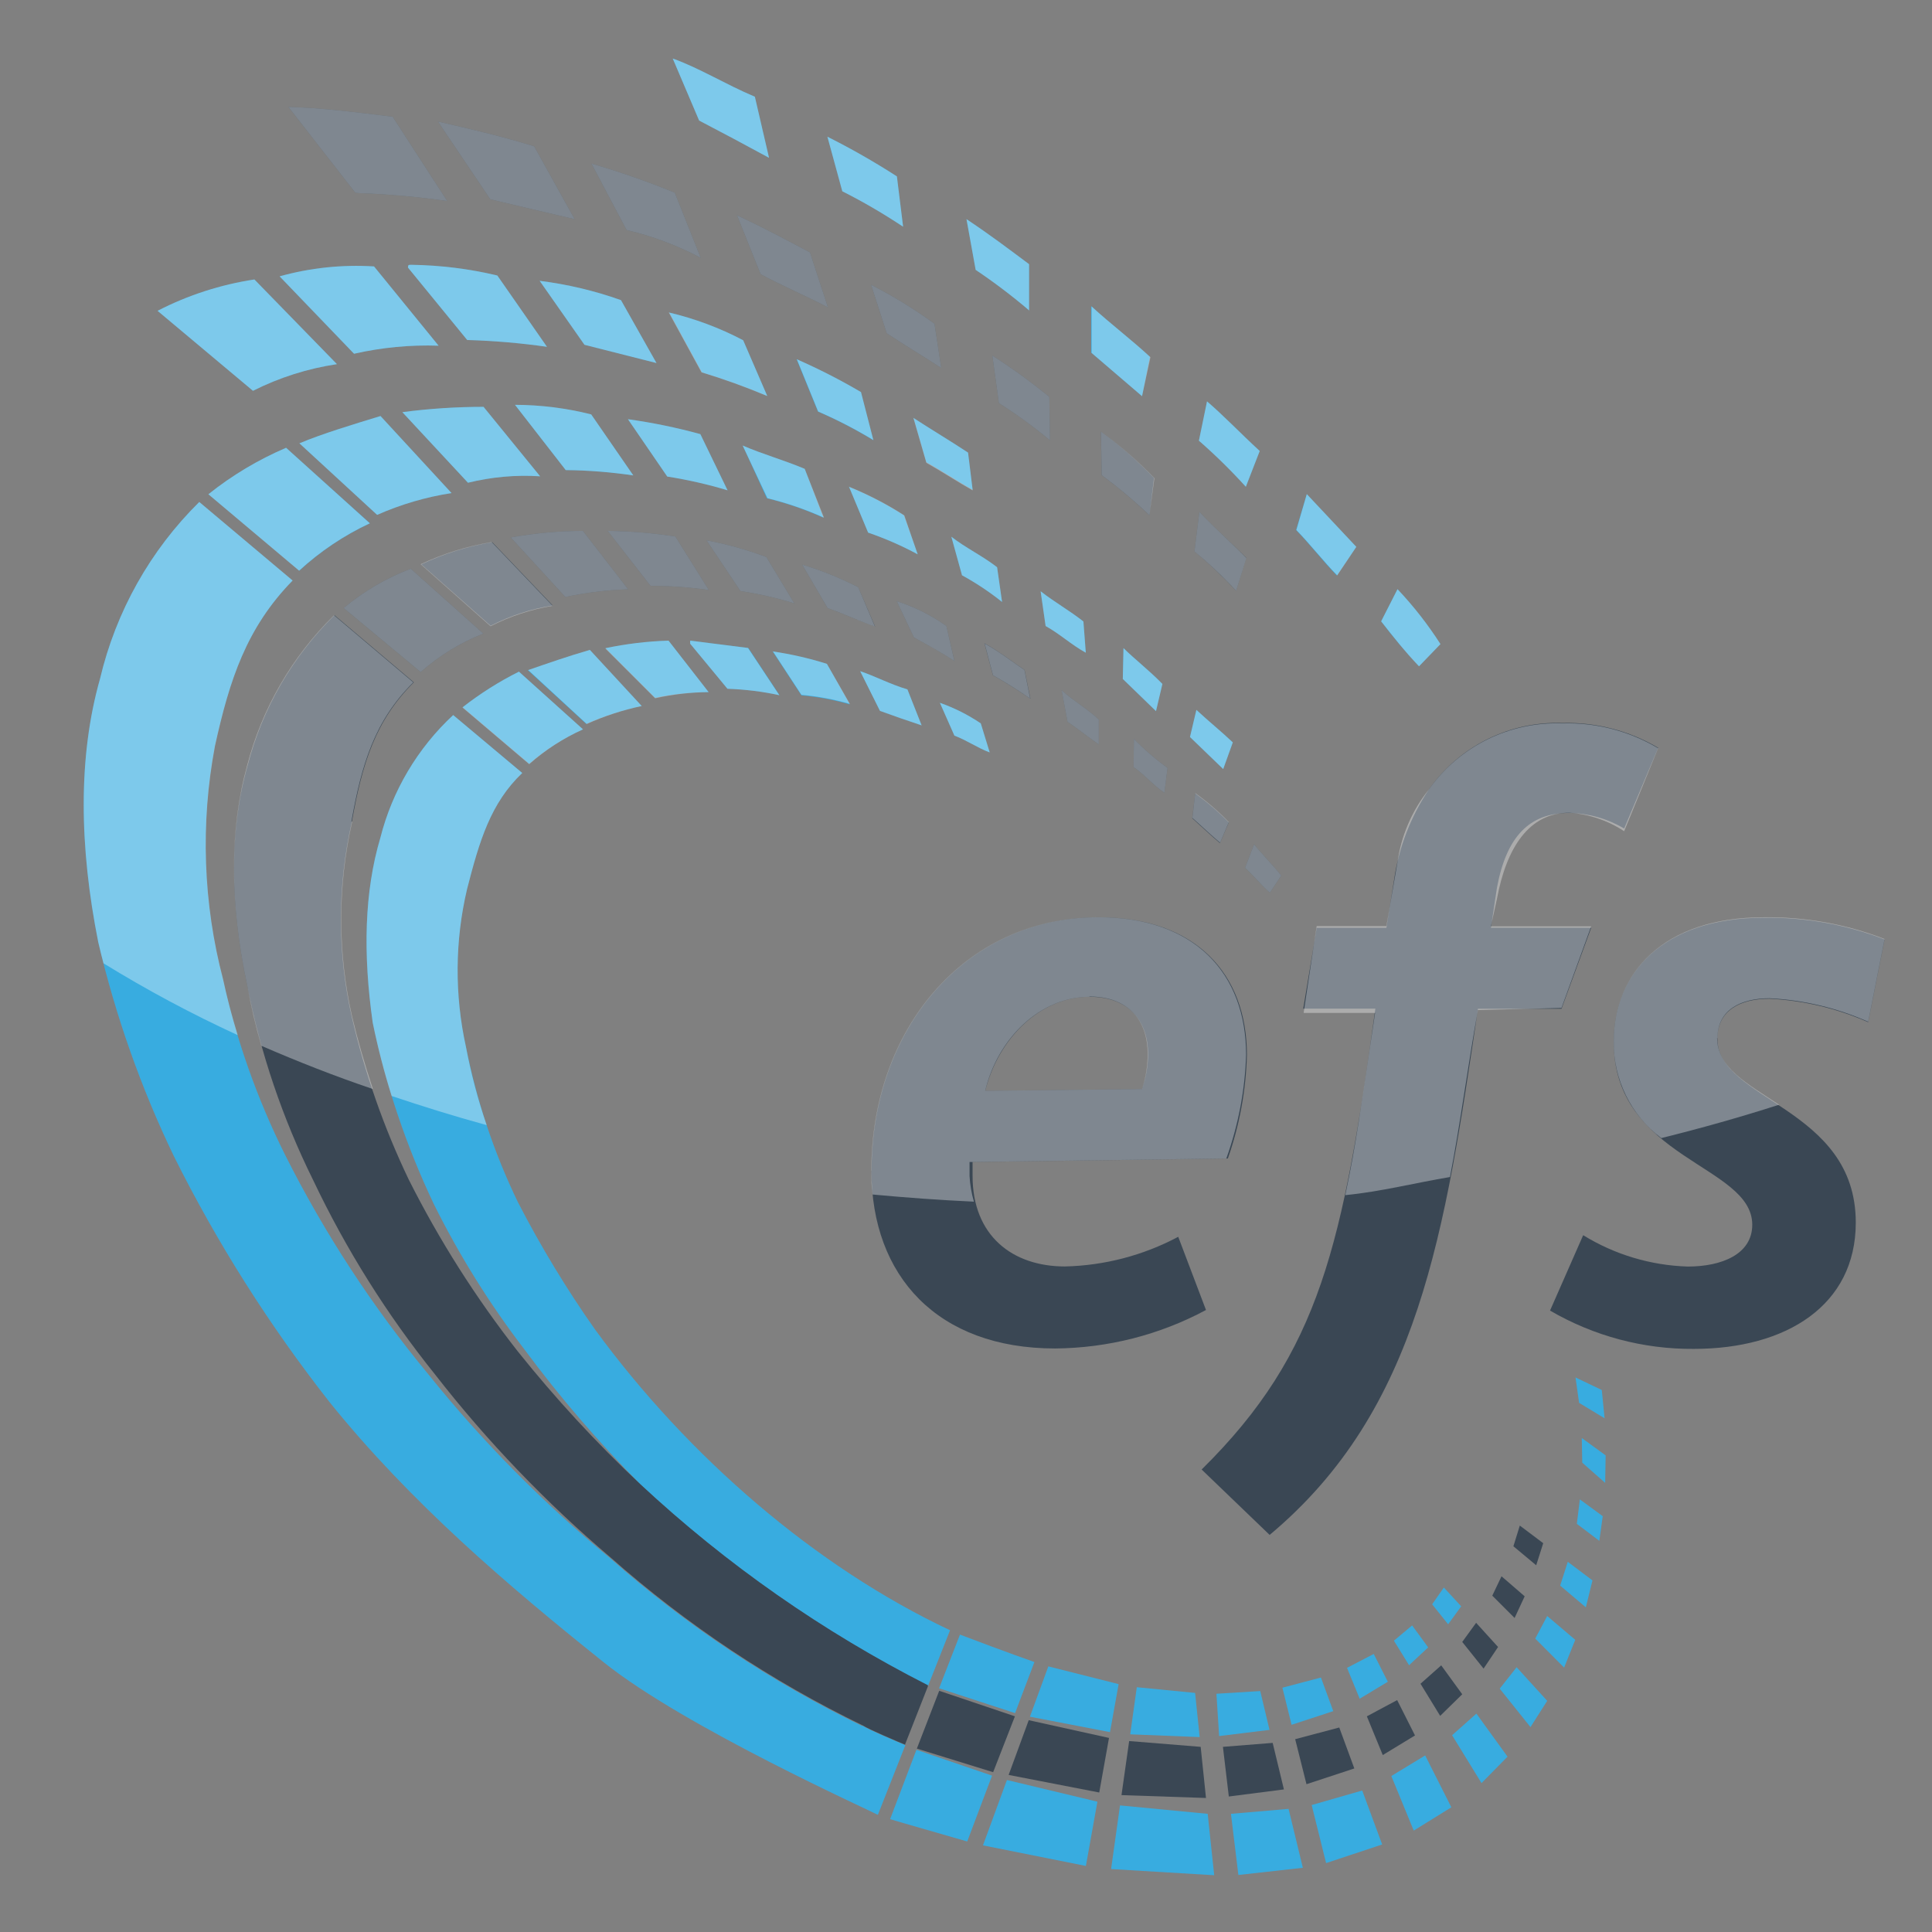 <?xml version="1.0" encoding="utf-8"?>
<!-- Generator: Adobe Illustrator 16.0.0, SVG Export Plug-In . SVG Version: 6.00 Build 0)  -->
<!DOCTYPE svg PUBLIC "-//W3C//DTD SVG 1.1//EN" "http://www.w3.org/Graphics/SVG/1.1/DTD/svg11.dtd">
<svg version="1.1" id="Large" xmlns="http://www.w3.org/2000/svg" xmlns:xlink="http://www.w3.org/1999/xlink" x="0px" y="0px"
	 width="60px" height="60px" viewBox="1809.01 226 60 60" enable-background="new 1809.01 226 60 60" xml:space="preserve">
<rect x="1809.01" y="226" width="60" height="60" fill="#808080" stroke="none"/>
<g>
	<path fill="#38ACE0" d="M1853.744,246.003c-0.39-0.609-0.836-1.18-1.334-1.706l-0.508,0.999c0.367,0.485,0.759,0.953,1.176,1.397
		L1853.744,246.003z"/>
	<path fill="#38ACE0" d="M1832.89,230.888l-0.437-1.884c-0.914-0.385-1.72-0.89-2.551-1.187l0.82,1.927
		c0.723,0.377,1.447,0.763,2.167,1.155"/>
	<path fill="#38ACE0" d="M1837.057,233.041l-0.193-1.563c-0.697-0.45-1.417-0.86-2.158-1.232l0.463,1.695
		C1835.82,232.268,1836.448,232.637,1837.057,233.041"/>
	<path fill="#38ACE0" d="M1840.969,235.649v-1.445c-0.62-0.463-1.235-0.928-1.944-1.398l0.285,1.575
		c0.58,0.39,1.139,0.813,1.671,1.268"/>
	<path fill="#38ACE0" d="M1851.131,242.984l-1.538-1.638l-0.332,1.114c0.427,0.439,0.842,0.974,1.267,1.414L1851.131,242.984z"/>
	<path fill="#38ACE0" d="M1847.703,241.111l0.429-1.105c-0.604-0.555-1.118-1.098-1.637-1.541l-0.252,1.221
		c0.514,0.449,1.001,0.928,1.46,1.434"/>
	<path fill="#38ACE0" d="M1844.477,238.304l0.246-1.222c-0.605-0.559-1.223-1.021-1.826-1.576v1.445L1844.477,238.304"/>
	<path fill="#38ACE0" d="M1829.791,235.703l1.017,1.86c0.688,0.209,1.366,0.454,2.029,0.733l-0.747-1.729
		c-0.73-0.385-1.509-0.675-2.312-0.864"/>
	<path fill="#38ACE0" d="M1837.375,238.958l0.404,1.398c0.451,0.25,0.988,0.605,1.437,0.855l-0.142-1.155
		c-0.535-0.354-1.155-0.724-1.699-1.079"/>
	<path fill="#38ACE0" d="M1825.769,234.721l1.392,1.987l2.237,0.567l-1.103-1.954
		C1827.479,235.03,1826.631,234.829,1825.769,234.721"/>
	<path fill="#38ACE0" d="M1822.631,236.736l-2.005-2.462c-0.988-0.062-1.979,0.043-2.933,0.308l2.312,2.404
		c0.864-0.196,1.749-0.281,2.632-0.25"/>
	<path fill="#38ACE0" d="M1821.786,234.224c-0.098,0-0.098,0-0.107,0.085l1.84,2.25c0.829,0.024,1.657,0.094,2.478,0.212
		l-1.542-2.215c-0.869-0.208-1.759-0.318-2.655-0.332"/>
	<path fill="#38ACE0" d="M1819.474,237.309l-2.563-2.63c-1.048,0.159-2.065,0.487-3.008,0.974l2.963,2.484
		C1817.687,237.724,1818.566,237.445,1819.474,237.309"/>
	<path fill="#38ACE0" d="M1833.75,237.159l0.662,1.623c0.593,0.256,1.168,0.555,1.722,0.89l-0.385-1.495
		c-0.643-0.378-1.307-0.717-1.991-1.018"/>
	<path fill="#38ACE0" d="M1815.484,241.351l2.82,2.373c0.651-0.6,1.392-1.097,2.196-1.472l-2.605-2.346
		c-0.865,0.37-1.679,0.855-2.414,1.444"/>
	<path fill="#38ACE0" d="M1823.543,240.992c0.732-0.18,1.487-0.249,2.241-0.2l-1.757-2.157c-0.844,0-1.687,0.055-2.522,0.165
		L1823.543,240.992z"/>
	<path fill="#38ACE0" d="M1832.826,241.474c0.604,0.147,1.19,0.349,1.757,0.604l-0.582-1.517c-0.645-0.273-1.294-0.45-1.927-0.724
		L1832.826,241.474z"/>
	<path fill="#38ACE0" d="M1827.37,238.87c-0.772-0.195-1.569-0.295-2.367-0.297l1.576,2.027c0.701,0.006,1.401,0.063,2.099,0.165
		L1827.37,238.87z"/>
	<path fill="#38ACE0" d="M1818.304,239.764l2.418,2.226c0.738-0.326,1.516-0.555,2.311-0.677l-2.206-2.393
		c-0.9,0.275-1.799,0.547-2.513,0.845"/>
	<path fill="#38ACE0" d="M1843.879,247.086l1.031,0.999l0.199-0.845c-0.426-0.436-0.861-0.77-1.209-1.113L1843.879,247.086z"/>
	<path fill="#38ACE0" d="M1838.555,242.669l0.331,1.197c0.437,0.24,0.854,0.517,1.244,0.829l-0.154-1.079
		C1839.537,243.273,1838.993,243.011,1838.555,242.669"/>
	<path fill="#38ACE0" d="M1841.483,245.442c0.45,0.249,0.797,0.582,1.248,0.828l-0.074-0.97c-0.439-0.345-0.889-0.594-1.329-0.938
		L1841.483,245.442z"/>
	<path fill="#38ACE0" d="M1835.376,241.116l0.594,1.425c0.53,0.183,1.048,0.408,1.54,0.675l-0.427-1.21
		c-0.544-0.35-1.12-0.647-1.719-0.89"/>
	<path fill="#38ACE0" d="M1847.296,249.055c-0.349-0.331-0.772-0.674-1.131-1.009l-0.199,0.843l1.032,0.995L1847.296,249.055z"/>
	<path fill="#38ACE0" d="M1829.732,240.8c0.635,0.1,1.261,0.242,1.873,0.427l-0.845-1.745c-0.738-0.203-1.488-0.357-2.249-0.463
		L1829.732,240.8z"/>
	<path fill="#38ACE0" d="M1835.783,279.6c-2.831-1.373-5.468-3.127-7.826-5.211c-2.072-1.704-3.964-3.616-5.643-5.707
		c-1.736-2.098-3.229-4.385-4.451-6.818c-0.862-1.729-1.51-3.557-1.927-5.443c-0.621-2.369-0.707-4.847-0.254-7.254
		c0.456-2.057,0.983-3.674,2.415-5.138l-2.899-2.439c-1.524,1.503-2.591,3.407-3.082,5.49c-0.687,2.419-0.646,5.219-0.055,8.182
		c0.541,2.295,1.327,4.524,2.351,6.649c1.346,2.701,2.967,5.258,4.831,7.631c2.501,3.106,5.52,5.687,8.526,8.09
		c2.514,2.014,8.326,4.623,8.504,4.73l0.854-2.166c-0.195-0.081-1.154-0.481-1.321-0.6"/>
	<path fill="#38ACE0" d="M1828.94,247.927l-1.611-1.742c-0.701,0.201-1.306,0.416-1.926,0.628l1.814,1.668
		c0.549-0.243,1.121-0.429,1.707-0.554"/>
	<path fill="#38ACE0" d="M1827.116,248.65l-1.99-1.792c-0.62,0.31-1.205,0.681-1.749,1.106l2.068,1.757
		C1825.947,249.283,1826.509,248.921,1827.116,248.65"/>
	<path fill="#38ACE0" d="M1835.404,247.88l-0.714-1.263c-0.548-0.173-1.11-0.302-1.684-0.386l0.893,1.363
		c0.509,0.045,1.013,0.14,1.505,0.282"/>
	<path fill="#38ACE0" d="M1837.632,248.527l-0.441-1.117c-0.554-0.166-1.004-0.413-1.468-0.566l0.615,1.233
		C1836.723,248.219,1837.171,248.374,1837.632,248.527"/>
	<path fill="#38ACE0" d="M1833.219,247.59l-0.971-1.467l-1.805-0.228v0.095l1.158,1.4c0.54,0.018,1.078,0.084,1.61,0.199"/>
	<path fill="#38ACE0" d="M1839.746,249.367l-0.277-0.902c-0.395-0.267-0.821-0.482-1.27-0.639l0.451,1.02
		C1839.036,248.989,1839.375,249.232,1839.746,249.367"/>
	<path fill="#38ACE0" d="M1831.017,247.495l-1.245-1.599c-0.658,0.02-1.314,0.099-1.957,0.234l1.541,1.542
		C1829.902,247.556,1830.458,247.496,1831.017,247.495"/>
	<path fill="#38ACE0" d="M1837.825,278.374l0.69-1.745c-4.183-1.969-8.139-5.393-11.021-9.334c-0.889-1.262-1.69-2.584-2.398-3.957
		c-0.742-1.533-1.283-3.153-1.614-4.823c-0.358-1.618-0.347-3.296,0.034-4.908c0.384-1.496,0.731-2.666,1.713-3.602l-2.145-1.799
		c-1.105,1.026-1.892,2.351-2.262,3.813c-0.497,1.671-0.543,3.59-0.236,5.747c0.407,1.947,1.046,3.838,1.899,5.633
		c0.79,1.59,1.732,3.1,2.813,4.511c1.103,1.487,2.312,2.894,3.617,4.207c2.67,2.486,5.672,4.585,8.927,6.237L1837.825,278.374z"/>
	<path fill="#3A4754" d="M1847.172,251.543c-0.321-0.33-0.672-0.632-1.043-0.902l-0.092,0.771c0.257,0.228,0.603,0.56,0.86,0.771
		L1847.172,251.543z"/>
	<path fill="#3A4754" d="M1847.676,252.953c0.261,0.229,0.509,0.547,0.771,0.771l0.354-0.532c-0.25-0.319-0.592-0.654-0.844-0.974
		L1847.676,252.953z"/>
	<path fill="#3A4754" d="M1836.548,236.35c0.533,0.355,1.155,0.725,1.694,1.079l-0.211-1.375c-0.625-0.455-1.281-0.859-1.969-1.21
		L1836.548,236.35z"/>
	<path fill="#3A4754" d="M1830.773,234.012l-0.808-2.03c-0.847-0.344-1.71-0.646-2.587-0.902l1.091,2.064
		c0.804,0.188,1.58,0.479,2.313,0.868"/>
	<path fill="#3A4754" d="M1826.871,232.833l-1.272-2.289c-1.02-0.316-1.957-0.532-2.989-0.77l1.627,2.416
		c0.844,0.204,1.774,0.415,2.617,0.616"/>
	<path fill="#3A4754" d="M1820.138,231.997c0.924,0.032,1.846,0.115,2.761,0.246l-1.695-2.618c-1.154-0.143-2.185-0.274-3.239-0.305
		l2.077,2.663L1820.138,231.997z"/>
	<path fill="#3A4754" d="M1832.633,234.517c0.724,0.385,1.362,0.651,2.089,1.028l-0.558-1.707c-0.725-0.384-1.449-0.77-2.267-1.155
		L1832.633,234.517z"/>
	<path fill="#3A4754" d="M1840.032,238.519c0.555,0.351,1.084,0.737,1.587,1.156l-0.021-1.349c-0.565-0.462-1.155-0.891-1.77-1.283
		L1840.032,238.519z"/>
	<path fill="#3A4754" d="M1847.399,244.348l0.319-1.021c-0.427-0.435-0.95-0.886-1.46-1.433l-0.153,1.232
		C1846.563,243.505,1846.994,243.914,1847.399,244.348"/>
	<path fill="#3A4754" d="M1843.2,239.405l0.023,1.352c0.52,0.385,1.016,0.799,1.483,1.245l0.142-1.156
		C1844.343,240.318,1843.791,239.836,1843.2,239.405"/>
	<path fill="#3A4754" d="M1844.214,249.825c0.354,0.238,0.604,0.559,0.958,0.794l0.097-0.771c-0.374-0.27-0.725-0.572-1.044-0.902
		L1844.214,249.825z"/>
	<path fill="#3A4754" d="M1841.009,247.695l-0.181-0.89c-0.356-0.238-0.796-0.581-1.246-0.828l0.264,0.995
		c0.449,0.25,0.805,0.484,1.155,0.724"/>
	<path fill="#3A4754" d="M1842.163,248.416c0.354,0.239,0.617,0.461,0.971,0.702v-0.771c-0.347-0.334-0.797-0.582-1.155-0.914
		L1842.163,248.416z"/>
	<path fill="#3A4754" d="M1824.02,245.677l-2.254-2.016c-0.756,0.289-1.462,0.702-2.083,1.222l2.391,1.988
		C1822.649,246.363,1823.307,245.958,1824.02,245.677"/>
	<path fill="#3A4754" d="M1828.524,244.309l-1.411-1.822c-0.751,0.002-1.5,0.071-2.241,0.204l1.695,1.849
		c0.644-0.137,1.298-0.218,1.957-0.239"/>
	<path fill="#3A4754" d="M1838.401,245.442c-0.47-0.336-0.99-0.596-1.541-0.771l0.532,1.125c0.453,0.246,0.901,0.497,1.259,0.732
		L1838.401,245.442z"/>
	<path fill="#3A4754" d="M1822.073,243.508l2.174,1.925c0.605-0.311,1.253-0.523,1.927-0.63l-1.877-1.965
		c-0.763,0.127-1.505,0.358-2.203,0.689"/>
	<path fill="#3A4754" d="M1833.689,244.756l-0.878-1.456c-0.604-0.227-1.225-0.4-1.86-0.521l1.054,1.577
		c0.57,0.086,1.135,0.215,1.685,0.385"/>
	<path fill="#3A4754" d="M1831.028,244.332l-1.045-1.671c-0.694-0.107-1.396-0.166-2.1-0.174l1.33,1.707
		c0.607,0,1.213,0.043,1.814,0.13"/>
	<path fill="#3A4754" d="M1835.662,244.235c-0.559-0.285-1.142-0.521-1.74-0.701l0.792,1.353c0.462,0.154,1.006,0.417,1.473,0.57
		L1835.662,244.235z"/>
	<path fill="#3A4754" d="M1837.108,280.2l0.718-1.826v-0.038c-3.25-1.652-6.256-3.751-8.924-6.237
		c-1.371-1.287-2.644-2.67-3.818-4.138c-1.3-1.661-2.435-3.447-3.382-5.332c-0.771-1.61-1.362-3.3-1.765-5.038
		c-0.454-2-0.454-4.073,0-6.072c0.319-1.788,0.721-3.135,1.925-4.329l-2.464-2.084c-1.304,1.281-2.237,2.892-2.696,4.66
		c-0.563,1.965-0.563,4.276-0.013,6.843c0.409,2.093,1.097,4.122,2.042,6.032c1.023,2.155,2.293,4.181,3.787,6.04
		c1.618,2.079,3.447,3.984,5.456,5.69c2.358,2.085,4.991,3.839,7.826,5.212c0.182,0.119,1.124,0.521,1.323,0.601"/>
	<path fill="#38ACE0" d="M1841.135,277.616c0,0-0.866-0.301-2.312-0.852l-0.649,1.667l2.36,0.771L1841.135,277.616z"/>
	<polygon fill="#38ACE0" points="1841.567,277.751 1840.995,279.314 1843.482,279.793 1843.75,278.302 	"/>
	<polygon fill="#38ACE0" points="1844.314,278.398 1844.11,279.861 1846.267,279.947 1846.125,278.575 	"/>
	<polygon fill="#38ACE0" points="1848.148,278.517 1846.787,278.601 1846.871,279.915 1848.436,279.723 	"/>
	<polygon fill="#38ACE0" points="1850.416,279.141 1850.033,278.097 1848.836,278.413 1849.121,279.565 	"/>
	<polygon fill="#38ACE0" points="1851.236,278.755 1852.11,278.228 1851.673,277.365 1850.843,277.797 	"/>
	<polygon fill="#38ACE0" points="1852.299,276.953 1852.77,277.715 1853.363,277.161 1852.865,276.479 	"/>
	<polygon fill="#38ACE0" points="1853.983,276.444 1854.389,275.886 1853.85,275.301 1853.487,275.824 	"/>
	<polygon fill="#3A4754" points="1837.484,280.304 1839.853,281.037 1840.529,279.302 1838.178,278.509 	"/>
	<polygon fill="#3A4754" points="1840.334,281.122 1843.148,281.668 1843.451,279.973 1840.958,279.422 	"/>
	<polygon fill="#3A4754" points="1843.839,281.749 1846.463,281.838 1846.298,280.25 1844.077,280.07 	"/>
	<polygon fill="#3A4754" points="1848.534,280.127 1846.989,280.25 1847.172,281.792 1848.883,281.572 	"/>
	<polygon fill="#3A4754" points="1850.602,279.649 1849.233,280.012 1849.584,281.41 1851.07,280.921 	"/>
	<polygon fill="#3A4754" points="1852.4,278.798 1851.459,279.302 1851.953,280.505 1852.954,279.896 	"/>
	<polygon fill="#3A4754" points="1854.421,278.617 1853.768,277.719 1853.125,278.29 1853.736,279.288 	"/>
	<polygon fill="#3A4754" points="1855.534,277.149 1854.852,276.398 1854.421,276.992 1855.084,277.82 	"/>
	<polygon fill="#3A4754" points="1856.36,275.575 1855.641,274.953 1855.354,275.555 1856.047,276.248 	"/>
	<polygon fill="#3A4754" points="1856.936,273.925 1856.209,273.378 1856.01,274.021 1856.718,274.611 	"/>
	<path fill="#38ACE0" d="M1837.47,280.342l-0.817,2.154c0,0,0.356,0.108,2.395,0.693l0.771-2.045L1837.47,280.342z"/>
	<polygon fill="#38ACE0" points="1839.537,283.31 1842.733,283.949 1843.091,281.953 1840.281,281.28 	"/>
	<polygon fill="#38ACE0" points="1843.793,282.069 1843.516,284.045 1846.718,284.237 1846.516,282.33 	"/>
	<polygon fill="#38ACE0" points="1847.238,282.33 1847.469,284.229 1849.471,284.006 1849.028,282.176 	"/>
	<polygon fill="#38ACE0" points="1849.745,282.057 1850.193,283.86 1851.934,283.282 1851.315,281.606 	"/>
	<polygon fill="#38ACE0" points="1852.219,281.156 1852.915,282.851 1854.083,282.127 1853.27,280.517 	"/>
	<polygon fill="#38ACE0" points="1854.106,279.889 1855.02,281.376 1855.828,280.555 1854.861,279.218 	"/>
	<polygon fill="#38ACE0" points="1855.585,278.443 1856.54,279.637 1857.06,278.821 1856.11,277.778 	"/>
	<polygon fill="#38ACE0" points="1856.688,276.888 1857.585,277.789 1857.931,276.926 1857.06,276.187 	"/>
	<polygon fill="#38ACE0" points="1857.462,275.242 1858.26,275.917 1858.466,275.081 1857.699,274.503 	"/>
	<polygon fill="#38ACE0" points="1857.98,273.324 1858.678,273.852 1858.785,273.086 1858.074,272.565 	"/>
	<polygon fill="#38ACE0" points="1858.134,270.659 1858.148,271.425 1858.86,272.052 1858.875,271.198 	"/>
	<polygon fill="#38ACE0" points="1858.842,270.046 1858.755,269.168 1857.939,268.778 1858.05,269.567 	"/>
	<path fill="#3A4754" d="M1836.078,262.357c0-4.353,2.864-7.871,7.056-7.871c3.006,0,4.6,1.758,4.6,4.276
		c-0.028,1.096-0.229,2.182-0.592,3.216l-7.928,0.109v0.432c0,1.864,1.244,2.812,2.87,2.812c1.225-0.028,2.432-0.343,3.517-0.921
		l0.862,2.273c-1.439,0.773-3.049,1.182-4.685,1.195c-3.652,0-5.705-2.246-5.705-5.521 M1844.477,259.821
		c0.122-0.347,0.184-0.712,0.188-1.082c0-1.002-0.571-1.783-1.816-1.783c-1.539,0-2.838,1.297-3.241,2.92L1844.477,259.821z"/>
	<path fill="#3A4754" d="M1846.328,271.637c3.705-3.652,4.384-7.008,5.395-14.312h-2.24l0.418-2.511h2.165l0.242-1.514
		c0.147-1,0.52-1.952,1.082-2.79c0.944-1.341,2.502-2.115,4.142-2.057c1.043-0.029,2.075,0.238,2.974,0.77l-1.056,2.508
		c-0.516-0.306-1.103-0.473-1.703-0.485c-1.245,0-1.948,0.732-2.246,2.311l-0.189,1.256h3.114l-0.922,2.515h-2.595
		c-1.028,6.935-1.814,12.446-6.469,16.34L1846.328,271.637z"/>
	<path fill="#3A4754" d="M1858.177,264.36c0.979,0.604,2.1,0.939,3.249,0.974c1.056,0,2.002-0.384,2.002-1.298
		c0-1.868-4.303-2.03-4.303-5.682c0-2.11,1.514-3.852,4.653-3.852c1.286-0.019,2.563,0.21,3.759,0.674l-0.51,2.569
		c-0.968-0.428-2.003-0.674-3.061-0.729c-0.893,0-1.621,0.351-1.621,1.245c0,1.926,4.298,2.107,4.298,5.708
		c0,2.57-2.158,3.922-5.03,3.922c-1.567,0.012-3.109-0.399-4.465-1.19L1858.177,264.36z"/>
	<g opacity="0.35">
		<g>
			<defs>
				<rect id="SVGID_9_" x="1802.551" y="220.914" width="81.198" height="42.501"/>
			</defs>
			<clipPath id="SVGID_2_">
				<use xlink:href="#SVGID_9_"  overflow="visible"/>
			</clipPath>
			<g clip-path="url(#SVGID_2_)">
				<path fill="#FFFFFF" d="M1851.903,245.296c0.334,0.423,0.751,0.958,1.176,1.397l0.666-0.69c-0.39-0.609-0.836-1.18-1.334-1.706
					L1851.903,245.296z"/>
				<path fill="#FFFFFF" d="M1832.89,230.888l-0.437-1.884c-0.914-0.385-1.72-0.89-2.551-1.187l0.82,1.927
					c0.723,0.377,1.447,0.763,2.167,1.155"/>
				<path fill="#FFFFFF" d="M1837.057,233.041l-0.193-1.563c-0.697-0.45-1.417-0.86-2.158-1.232l0.463,1.695
					C1835.82,232.268,1836.448,232.637,1837.057,233.041"/>
				<path fill="#FFFFFF" d="M1840.969,235.649v-1.445c-0.62-0.463-1.235-0.928-1.944-1.398l0.285,1.575
					c0.58,0.39,1.139,0.813,1.671,1.268"/>
				<path fill="#FFFFFF" d="M1849.271,242.46c0.428,0.439,0.842,0.974,1.269,1.409l0.592-0.886l-1.538-1.638L1849.271,242.46z"/>
				<path fill="#FFFFFF" d="M1847.703,241.111l0.429-1.105c-0.604-0.555-1.118-1.098-1.637-1.541l-0.252,1.221
					c0.514,0.449,1.001,0.928,1.46,1.434"/>
				<path fill="#FFFFFF" d="M1844.739,237.094c-0.605-0.559-1.223-1.021-1.827-1.576v1.444l1.565,1.342L1844.739,237.094z"/>
				<path fill="#FFFFFF" d="M1832.837,238.296l-0.747-1.729c-0.73-0.385-1.509-0.675-2.312-0.864l1.016,1.86
					c0.69,0.209,1.369,0.454,2.032,0.733"/>
				<path fill="#FFFFFF" d="M1839.216,241.211l-0.142-1.155c-0.535-0.354-1.155-0.724-1.699-1.079l0.404,1.398
					c0.451,0.251,0.988,0.604,1.437,0.855"/>
				<path fill="#FFFFFF" d="M1825.769,234.721l1.392,1.987l2.237,0.567l-1.103-1.954
					C1827.479,235.03,1826.631,234.829,1825.769,234.721"/>
				<path fill="#FFFFFF" d="M1822.631,236.736l-2.005-2.462c-0.988-0.062-1.979,0.043-2.933,0.308l2.312,2.404
					c0.864-0.196,1.749-0.281,2.632-0.25"/>
				<path fill="#FFFFFF" d="M1821.786,234.224c-0.098,0-0.098,0-0.107,0.085l1.84,2.25c0.829,0.024,1.657,0.094,2.478,0.212
					l-1.542-2.215c-0.869-0.208-1.759-0.318-2.655-0.332"/>
				<path fill="#FFFFFF" d="M1819.474,237.309l-2.563-2.63c-1.048,0.159-2.065,0.487-3.008,0.974l2.963,2.484
					C1817.687,237.724,1818.566,237.445,1819.474,237.309"/>
				<path fill="#FFFFFF" d="M1836.134,239.671l-0.385-1.495c-0.643-0.378-1.307-0.717-1.991-1.018l0.662,1.623
					c0.594,0.256,1.169,0.555,1.721,0.89"/>
				<path fill="#FFFFFF" d="M1817.895,239.906c-0.865,0.37-1.679,0.855-2.414,1.444l2.817,2.373c0.653-0.6,1.394-1.097,2.196-1.472
					L1817.895,239.906z"/>
				<path fill="#FFFFFF" d="M1823.543,240.992c0.732-0.18,1.487-0.249,2.241-0.2l-1.757-2.157c-0.844,0-1.687,0.055-2.522,0.165
					L1823.543,240.992z"/>
				<path fill="#FFFFFF" d="M1834.001,240.56c-0.645-0.273-1.294-0.45-1.927-0.724l0.771,1.637c0.603,0.147,1.19,0.349,1.755,0.604
					L1834.001,240.56z"/>
				<path fill="#FFFFFF" d="M1825.003,238.572l1.576,2.027c0.701,0.006,1.401,0.063,2.099,0.165l-1.308-1.895
					C1826.598,238.674,1825.801,238.574,1825.003,238.572"/>
				<path fill="#FFFFFF" d="M1818.304,239.764l2.418,2.226c0.738-0.326,1.516-0.555,2.311-0.677l-2.206-2.393
					c-0.9,0.275-1.799,0.547-2.513,0.845"/>
				<path fill="#FFFFFF" d="M1845.11,247.24c-0.426-0.436-0.866-0.77-1.209-1.113l-0.021,0.959l1.031,0.999L1845.11,247.24z"/>
				<path fill="#FFFFFF" d="M1840.13,244.694l-0.154-1.079c-0.438-0.342-0.982-0.604-1.421-0.946l0.331,1.197
					C1839.323,244.105,1839.74,244.383,1840.13,244.694"/>
				<path fill="#FFFFFF" d="M1842.656,245.3c-0.439-0.345-0.889-0.594-1.329-0.938l0.155,1.08c0.45,0.249,0.797,0.582,1.248,0.828
					L1842.656,245.3z"/>
				<path fill="#FFFFFF" d="M1837.094,242.005c-0.544-0.35-1.119-0.647-1.718-0.89l0.594,1.425c0.53,0.183,1.048,0.408,1.54,0.675
					L1837.094,242.005z"/>
				<path fill="#FFFFFF" d="M1845.966,248.889l1.032,0.995l0.298-0.829c-0.349-0.331-0.772-0.674-1.131-1.009L1845.966,248.889z"/>
				<path fill="#FFFFFF" d="M1829.732,240.8c0.635,0.1,1.261,0.242,1.873,0.427l-0.845-1.745c-0.738-0.203-1.488-0.357-2.249-0.463
					L1829.732,240.8z"/>
				<path fill="#FFFFFF" d="M1825.42,246.813l1.813,1.672c0.547-0.246,1.12-0.434,1.707-0.558l-1.611-1.745
					c-0.701,0.204-1.306,0.416-1.926,0.631"/>
				<path fill="#FFFFFF" d="M1823.377,247.977l2.068,1.756c0.498-0.442,1.063-0.807,1.671-1.082l-1.99-1.792
					c-0.62,0.31-1.205,0.68-1.749,1.106"/>
				<path fill="#FFFFFF" d="M1833.006,246.216l0.893,1.362c0.509,0.046,1.013,0.14,1.505,0.282l-0.714-1.244
					c-0.548-0.173-1.11-0.302-1.684-0.386"/>
				<path fill="#FFFFFF" d="M1835.723,246.844l0.615,1.233c0.385,0.142,0.833,0.297,1.294,0.45l-0.441-1.117
					C1836.637,247.244,1836.187,246.998,1835.723,246.844"/>
				<path fill="#FFFFFF" d="M1830.444,245.896v0.095l1.158,1.4c0.54,0.018,1.078,0.084,1.61,0.199l-0.973-1.467l-1.801-0.228"/>
				<path fill="#FFFFFF" d="M1838.199,247.826l0.451,1.02c0.386,0.143,0.725,0.386,1.096,0.521l-0.277-0.902
					c-0.396-0.267-0.824-0.482-1.273-0.639"/>
				<path fill="#FFFFFF" d="M1827.815,246.146l1.541,1.54c0.546-0.122,1.103-0.186,1.661-0.192l-1.245-1.599
					c-0.658,0.02-1.314,0.099-1.957,0.234"/>
				<path fill="#FFFFFF" d="M1846.04,251.401c0.258,0.227,0.604,0.558,0.861,0.77l0.272-0.639c-0.319-0.331-0.668-0.632-1.043-0.902
					L1846.04,251.401z"/>
				<path fill="#FFFFFF" d="M1847.676,252.953c0.261,0.229,0.509,0.547,0.771,0.771l0.354-0.532
					c-0.25-0.319-0.592-0.654-0.844-0.974L1847.676,252.953z"/>
				<path fill="#FFFFFF" d="M1836.548,236.35c0.533,0.355,1.155,0.725,1.694,1.079l-0.211-1.375
					c-0.625-0.455-1.281-0.859-1.969-1.21L1836.548,236.35z"/>
				<path fill="#FFFFFF" d="M1830.773,234.012l-0.808-2.03c-0.847-0.344-1.71-0.646-2.587-0.902l1.091,2.064
					c0.804,0.188,1.58,0.479,2.313,0.868"/>
				<path fill="#FFFFFF" d="M1826.871,232.833l-1.272-2.289c-1.02-0.316-1.957-0.532-2.989-0.77l1.627,2.416
					c0.844,0.204,1.774,0.415,2.617,0.616"/>
				<path fill="#FFFFFF" d="M1820.138,231.997c0.924,0.032,1.846,0.115,2.761,0.246l-1.695-2.618
					c-1.154-0.143-2.185-0.274-3.239-0.305l2.077,2.663L1820.138,231.997z"/>
				<path fill="#FFFFFF" d="M1832.633,234.517c0.724,0.385,1.362,0.651,2.089,1.028l-0.558-1.707
					c-0.725-0.384-1.449-0.77-2.267-1.155L1832.633,234.517z"/>
				<path fill="#FFFFFF" d="M1840.032,238.519c0.555,0.351,1.084,0.737,1.587,1.156l-0.021-1.349
					c-0.565-0.462-1.155-0.891-1.77-1.283L1840.032,238.519z"/>
				<path fill="#FFFFFF" d="M1846.258,241.894l-0.153,1.232c0.458,0.378,0.892,0.787,1.294,1.222l0.319-1.017
					C1847.291,242.892,1846.768,242.44,1846.258,241.894"/>
				<path fill="#FFFFFF" d="M1844.861,240.849c-0.509-0.53-1.064-1.012-1.66-1.444l0.023,1.352c0.52,0.385,1.016,0.799,1.483,1.245
					L1844.861,240.849z"/>
				<path fill="#FFFFFF" d="M1844.214,249.825c0.354,0.238,0.604,0.559,0.958,0.794l0.097-0.771
					c-0.374-0.27-0.725-0.572-1.044-0.902L1844.214,249.825z"/>
				<path fill="#FFFFFF" d="M1839.586,245.977l0.263,0.995c0.451,0.25,0.804,0.484,1.155,0.724l-0.179-0.89
					c-0.355-0.238-0.795-0.581-1.248-0.828"/>
				<path fill="#FFFFFF" d="M1842.163,248.416c0.354,0.239,0.617,0.461,0.971,0.702v-0.771c-0.347-0.334-0.797-0.582-1.155-0.914
					L1842.163,248.416z"/>
				<path fill="#FFFFFF" d="M1821.766,243.661c-0.756,0.289-1.462,0.702-2.083,1.222l2.391,1.988
					c0.575-0.508,1.233-0.913,1.946-1.194L1821.766,243.661z"/>
				<path fill="#FFFFFF" d="M1828.524,244.309l-1.411-1.822c-0.751,0.002-1.5,0.071-2.241,0.204l1.695,1.849
					c0.644-0.137,1.298-0.218,1.957-0.239"/>
				<path fill="#FFFFFF" d="M1838.651,246.532l-0.25-1.09c-0.47-0.336-0.99-0.596-1.541-0.771l0.532,1.125
					c0.451,0.246,0.901,0.497,1.259,0.732"/>
				<path fill="#FFFFFF" d="M1826.154,244.797l-1.874-1.963c-0.764,0.127-1.505,0.358-2.206,0.688l2.171,1.927
					c0.606-0.31,1.254-0.523,1.926-0.633"/>
				<path fill="#FFFFFF" d="M1833.689,244.756l-0.878-1.456c-0.604-0.227-1.225-0.4-1.86-0.521l1.054,1.577
					c0.57,0.086,1.135,0.215,1.685,0.385"/>
				<path fill="#FFFFFF" d="M1831.028,244.332l-1.045-1.671c-0.694-0.107-1.396-0.166-2.1-0.174l1.33,1.707
					c0.607,0,1.213,0.043,1.814,0.13"/>
				<path fill="#FFFFFF" d="M1836.182,245.457l-0.52-1.222c-0.559-0.285-1.142-0.521-1.74-0.701l0.792,1.353
					C1835.176,245.041,1835.72,245.304,1836.182,245.457"/>
				<path fill="#FFFFFF" d="M1823.516,253.608c0.384-1.496,0.731-2.666,1.713-3.602l-2.145-1.799
					c-1.105,1.026-1.892,2.351-2.262,3.813c-0.497,1.671-0.543,3.59-0.236,5.747c0.157,0.767,0.35,1.524,0.587,2.27
					c0.953,0.319,1.927,0.624,2.951,0.905c-0.273-0.792-0.488-1.603-0.643-2.427
					C1823.125,256.898,1823.135,255.221,1823.516,253.608"/>
				<path fill="#FFFFFF" d="M1819.922,251.52c0.319-1.788,0.72-3.135,1.924-4.329l-2.463-2.084c-1.306,1.281-2.237,2.892-2.697,4.66
					c-0.547,1.965-0.547,4.276,0.003,6.843c0.113,0.629,0.258,1.253,0.437,1.868c1.109,0.48,2.258,0.936,3.466,1.344
					c-0.257-0.77-0.47-1.514-0.643-2.237c-0.455-1.999-0.455-4.073,0-6.072"/>
				<path fill="#FFFFFF" d="M1815.688,249.166c0.451-2.057,0.979-3.674,2.41-5.138l-2.899-2.439
					c-1.524,1.503-2.591,3.407-3.082,5.49c-0.687,2.419-0.646,5.219-0.055,8.182c0.051,0.22,0.104,0.436,0.162,0.655
					c1.344,0.827,2.734,1.572,4.169,2.231c-0.182-0.594-0.332-1.157-0.452-1.727
					C1815.318,254.051,1815.233,251.574,1815.688,249.166"/>
			</g>
		</g>
	</g>
	<g opacity="0.35">
		<g>
			<defs>
				<rect id="SVGID_11_" x="1802.551" y="220.914" width="81.198" height="42.501"/>
			</defs>
			<clipPath id="SVGID_4_">
				<use xlink:href="#SVGID_11_"  overflow="visible"/>
			</clipPath>
			<g clip-path="url(#SVGID_4_)">
				<path fill="#FFFFFF" d="M1839.12,262.087l7.975-0.109c0.371-1.033,0.579-2.118,0.614-3.216c0-2.519-1.58-4.276-4.586-4.276
					c-4.191,0-7.053,3.518-7.053,7.871c0,0.254,0,0.5,0.041,0.74c1.049,0.097,2.069,0.172,3.145,0.222
					c-0.076-0.26-0.121-0.528-0.136-0.8V262.087z M1842.837,256.948c1.245,0,1.815,0.771,1.815,1.784
					c0,0.37-0.059,0.738-0.176,1.089l-4.87,0.055c0.386-1.623,1.702-2.92,3.241-2.92"/>
				<path fill="#FFFFFF" d="M1857.503,257.303l0.922-2.535h-3.114l0.189-0.859c0.298-1.595,1.001-2.669,2.246-2.669
					c0.606,0.042,1.195,0.238,1.703,0.574l1.056-2.577c-0.898-0.535-1.931-0.803-2.974-0.771c-1.639-0.061-3.194,0.708-4.142,2.046
					c-0.528,0.659-0.868,1.448-0.982,2.285l-0.342,1.965h-2.165l-0.405,2.696h2.22c-0.465,3.081-0.584,4.044-0.926,5.658
					c1.103-0.107,2.185-0.385,3.251-0.562c0.324-1.664,0.584-3.645,0.868-5.186L1857.503,257.303z"/>
				<path fill="#FFFFFF" d="M1862.346,258.247c0-0.894,0.729-1.245,1.621-1.245c1.058,0.053,2.093,0.299,3.061,0.729l0.51-2.57
					c-1.196-0.464-2.473-0.692-3.759-0.674c-3.14,0-4.653,1.758-4.653,3.853c-0.015,1.179,0.533,2.297,1.477,3.004
					c1.256-0.311,2.475-0.656,3.659-1.036c-0.992-0.655-1.926-1.156-1.926-2.077"/>
			</g>
		</g>
	</g>
</g>
</svg>
